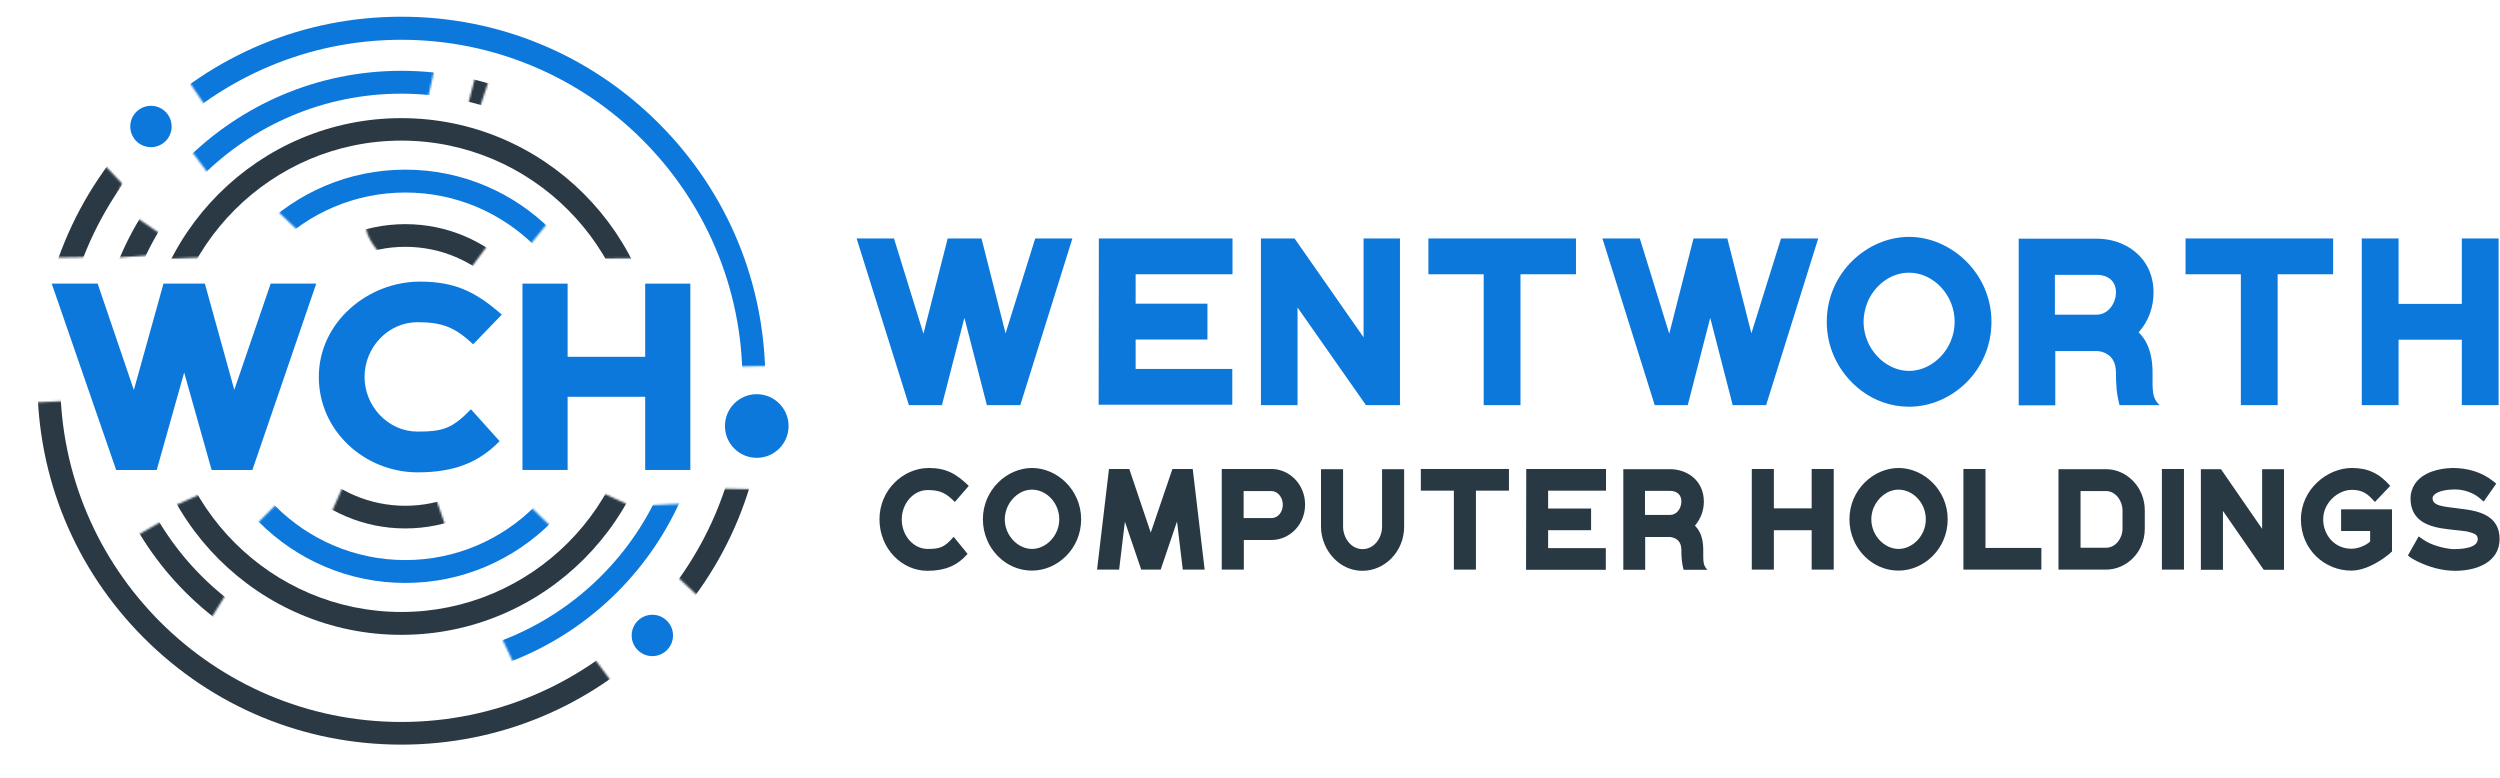 <svg xmlns="http://www.w3.org/2000/svg" width="1257" height="391" viewBox="0 0 1257 391" fill="none"><path d="M449.5 119.9L464.3 167.8L476.5 119.9H493.5L505.6 167.6L520.5 119.9H539.2L513 203.7H496.2L484.9 159.8L473.6 203.7H457L430.7 119.9H449.5Z" fill="#0C78DB"></path><path d="M552.4 203.7L552.5 119.9H619.7V137.9H571V152.7H607.1V170.7H571V185.5H619.6V203.5H552.4V203.7Z" fill="#0C78DB"></path><path d="M703.9 119.9V203.7H686.8L652.4 154.6V203.7H634V119.9H650.9L685.6 169.6V119.9H703.9Z" fill="#0C78DB"></path><path d="M718.2 137.9V119.9H792.4V137.9H764.5V203.7H746V137.9H718.2Z" fill="#0C78DB"></path><path d="M824.5 119.9L839.3 167.8L851.5 119.9H868.5L880.6 167.6L895.5 119.9H914.2L888 203.7H871.2L859.9 159.8L848.6 203.7H832L805.7 119.9H824.5Z" fill="#0C78DB"></path><path d="M918.5 161.8C918.5 137.2 938.8 119.1 959.9 119.1C980.9 119.1 1001.3 137.3 1001.3 161.8C1001.3 186.5 981.2 204.5 959.9 204.5C941.2 204.5 927.7 191.8 922.2 179.3C919.7 173.7 918.5 167.8 918.5 161.8ZM937 161.8C937 175.4 948 186.5 959.9 186.5C971.8 186.5 982.8 175.4 982.8 161.8C982.8 148.1 971.9 137.1 959.9 137.1C950.3 137.1 942.4 143.8 939 151.9C937.7 155.2 937 158.5 937 161.8Z" fill="#0C78DB"></path><path d="M1075.7 167.5C1081.3 173.2 1082.3 181.3 1082.3 187.4C1082.3 196.7 1082 200 1085.8 203.7H1065.7C1064.2 197.9 1063.9 193.4 1063.9 187.4C1063.9 182.1 1061.8 178.4 1056.9 176.9C1056.4 176.8 1055.9 176.7 1055.4 176.6C1055 176.5 1054.7 176.5 1054.5 176.5H1033.4V203.8H1015V120H1054.3C1068.6 120 1082.8 129.4 1082.8 147.1C1082.8 154.1 1080.5 161.3 1075.3 167.1C1075.3 167.2 1075.5 167.3 1075.7 167.5ZM1033.2 158.2H1054.4C1059.7 158.2 1063.9 152.8 1063.9 147C1063.9 141.5 1060.2 138.2 1054.1 138.2H1033.2V158.2Z" fill="#0C78DB"></path><path d="M1098.9 137.9V119.9H1173.1V137.9H1145.2V203.7H1126.7V137.9H1098.9Z" fill="#0C78DB"></path><path d="M1256.3 203.7H1237.8V170.8H1206V203.7H1187.5V119.9H1206V152.8H1237.8V119.9H1256.3V203.7Z" fill="#0C78DB"></path><path d="M442.2 261.1C442.2 246.3 454.2 235.3 467 235.3C475.6 235.3 480.7 238.1 487.1 244.3L480.1 252.4C475.6 247.8 472.5 246.4 466.4 246.4C459.2 246.4 453.4 253.2 453.4 261.2C453.4 269.2 459.2 276 466.4 276C472.7 276 474.9 275.2 479.5 269.9L486.5 278.5C481.3 284.4 475.2 287 466.3 287C453.5 287 442.2 275.9 442.2 261.1Z" fill="#293944"></path><path d="M494.2 261.1C494.2 246.3 506.3 235.3 518.9 235.3C531.5 235.3 543.6 246.3 543.6 261.1C543.6 276 531.6 286.9 518.9 286.9C507.7 286.9 499.6 279.3 496.4 271.7C494.9 268.3 494.2 264.7 494.2 261.1ZM505.2 261.1C505.2 269.3 511.8 276 518.9 276C526 276 532.6 269.3 532.6 261.1C532.6 252.8 526.1 246.2 518.9 246.2C513.2 246.2 508.5 250.3 506.4 255.2C505.7 257.1 505.2 259.1 505.2 261.1Z" fill="#293944"></path><path d="M562.7 286.4H551.6L557.6 235.8H567.8L578.6 267.8L589.5 235.8H599.7L605.7 286.4H594.7L591.8 262.2L583.6 286.4H573.8L565.6 262.3L562.7 286.4Z" fill="#293944"></path><path d="M614.3 286.4V235.8H639.3C648.2 235.8 656.2 243.4 656.2 253.7C656.2 264 648.2 271.5 639.4 271.5H625.4V286.4H614.3ZM645 253.8C645 250.1 642.5 246.9 639.2 246.9H625.3V260.5H639.3C642.6 260.5 645 257.4 645 253.8Z" fill="#293944"></path><path d="M664.2 264.8V235.9H675.3V264.8C675.3 270.3 679.2 276.1 685.1 276.1C691.1 276.1 694.9 270.3 694.9 264.8V235.9H706V264.8C706 277.5 696.1 287 685.1 287C675.4 287 668.7 280.2 666 273.6C664.8 270.8 664.2 267.8 664.2 264.8Z" fill="#293944"></path><path d="M714.4 246.7V235.8H758.7V246.7H742.1V286.4H731V246.7H714.4Z" fill="#293944"></path><path d="M767.3 286.4L767.4 235.8H807.5V246.7H778.4V255.7H800V266.6H778.4V275.6H807.4V286.5H767.3V286.4Z" fill="#293944"></path><path d="M852.5 264.6C855.8 268 856.4 272.9 856.4 276.6C856.4 282.2 856.2 284.2 858.5 286.5H846.5C845.6 283 845.4 280.3 845.4 276.6C845.4 273.4 844.1 271.2 841.2 270.3C840.9 270.2 840.6 270.2 840.3 270.1C840.1 270 839.9 270 839.8 270H827.2V286.5H816.2V235.9H839.7C848.3 235.9 856.7 241.6 856.7 252.2C856.7 256.4 855.3 260.7 852.2 264.3C852.3 264.4 852.4 264.4 852.5 264.6ZM827.1 258.9H839.8C843 258.9 845.4 255.7 845.4 252.1C845.4 248.8 843.2 246.8 839.6 246.8H827.1V258.9Z" fill="#293944"></path><path d="M922 286.4H910.9V266.6H891.9V286.4H880.8V235.8H891.9V255.6H910.9V235.8H922V286.4Z" fill="#293944"></path><path d="M929.9 261.1C929.9 246.3 942 235.3 954.6 235.3C967.2 235.3 979.3 246.3 979.3 261.1C979.3 276 967.3 286.9 954.6 286.9C943.4 286.9 935.3 279.3 932.1 271.7C930.6 268.3 929.9 264.7 929.9 261.1ZM940.9 261.1C940.9 269.3 947.5 276 954.6 276C961.7 276 968.3 269.3 968.3 261.1C968.3 252.8 961.8 246.2 954.6 246.2C948.9 246.2 944.2 250.3 942.1 255.2C941.3 257.1 940.9 259.1 940.9 261.1Z" fill="#293944"></path><path d="M987.2 286.4V235.8H998.3V275.5H1026.4V286.4H987.2Z" fill="#293944"></path><path d="M1035 235.9H1058.9C1069.2 235.9 1078.4 244.8 1078.4 256.6V265.8C1078.4 277.7 1069.2 286.4 1058.9 286.4H1035V235.9ZM1067.2 265.8V256.6C1067.2 251.8 1063.7 246.9 1058.9 246.9H1046.1V275.4H1058.9C1063.8 275.4 1067.2 270.6 1067.2 265.8Z" fill="#293944"></path><path d="M1098 286.4H1087V235.8H1098.1V286.4H1098Z" fill="#293944"></path><path d="M1148.4 235.9V286.5H1138.2L1117.7 256.9V286.5H1106.6V235.9H1116.7L1137.4 265.9V235.9H1148.4Z" fill="#293944"></path><path d="M1156.9 261.1C1156.9 246.2 1170 235.3 1182.5 235.3C1190.5 235.3 1196.2 237.9 1201.8 244.3L1194.1 252.4C1190.5 248.3 1187.9 246.3 1182.5 246.3C1175.5 246.3 1168.1 252.8 1168.1 261.1C1168.1 268.7 1173.5 275.9 1182.3 275.9C1185.5 275.9 1189.4 274.4 1191.7 272.3V267H1177.1V256.1H1202.7V277.3C1198.3 281.4 1189.8 286.9 1182.3 286.9C1169.2 287 1156.9 276.6 1156.9 261.1Z" fill="#293944"></path><path d="M1212 280.3L1210.7 279.3L1216.1 269.7C1216.9 270.3 1217.6 270.7 1218.4 271.3C1222.3 274.1 1228.9 275.8 1233.3 276.1C1236.3 276.1 1245.8 276 1245.8 271.1C1245.8 269.3 1244.8 268.4 1242.2 267.7C1240.7 267.2 1239 267 1237.2 266.8C1235.2 266.6 1233.1 266.4 1230.9 266.1C1222.3 265.1 1212 262.7 1212 250.5C1212 248 1212.8 245.5 1214.2 243.3C1218.3 237.4 1226.1 235.5 1233.1 235.3C1240.5 235.3 1247.7 237.2 1253.8 242.1C1254.2 242.4 1254.7 242.9 1255.1 243.2L1248.8 252.2C1248.1 251.6 1247.4 251 1246.7 250.4C1243.5 247.7 1238.8 246.1 1234.4 246.1C1230.3 246.1 1225.9 246.8 1223.8 248.9C1223.3 249.5 1223.1 250 1223.1 250.4C1223.1 252.4 1224.2 253.4 1226.8 254.2C1228.3 254.6 1230 254.9 1231.8 255.1C1233.8 255.4 1235.9 255.6 1238 255.9C1246.5 256.9 1256.8 259.3 1256.8 271C1256.8 282.4 1245.7 287 1234.5 287C1227.6 287 1221 285 1215.3 282.2C1214.4 281.7 1213.1 281.1 1212 280.3Z" fill="#293944"></path><mask id="mask0_35_10" style="mask-type:luminance" maskUnits="userSpaceOnUse" x="122" y="90" width="201" height="222"><path d="M184.1 109.9C182.3 117 188.2 124.7 193.7 130.3C207.2 133 220.6 135.7 234.1 138.3C242.7 126.8 251.2 115.2 259.8 103.7C275.7 127.6 284.3 149.4 289.1 164.8C297.2 190.5 310.6 233.3 289.5 259.8C286.3 263.8 283 266.6 280.6 268.4C274.1 262.7 267.5 257 261 251.3C249.7 258.7 238.4 266.1 227.1 273.4C224.6 266.2 222.1 259 219.6 251.8C205.3 246.1 191.1 240.5 176.8 234.8C171.8 246.1 166.8 257.3 161.8 268.6C148.7 268.9 135.6 269.2 122.5 269.5C129.8 275.6 140.6 283.5 154.8 290.6C170.7 298.4 231.6 328.5 279.1 298.1C322.6 270.2 326.3 209.8 319.3 174.3C317 162.5 307.5 114.7 267.9 97.2C234.2 82.2 188.3 93.2 184.1 109.9Z" fill="white"></path></mask><g mask="url(#mask0_35_10)"><path d="M203.8 265.7C161.6 265.7 127.3 231.4 127.3 189.2C127.3 147 161.6 112.7 203.8 112.7C246 112.7 280.3 147 280.3 189.2C280.3 231.4 246 265.7 203.8 265.7ZM203.8 124.1C167.9 124.1 138.7 153.3 138.7 189.2C138.7 225.1 167.9 254.3 203.8 254.3C239.7 254.3 268.9 225.1 268.9 189.2C268.9 153.3 239.7 124.1 203.8 124.1Z" fill="#2A3944"></path></g><mask id="mask1_35_10" style="mask-type:luminance" maskUnits="userSpaceOnUse" x="106" y="67" width="230" height="260"><path d="M132.7 99.7C139.7 106.3 146.6 112.9 153.6 119.5C161.5 114.7 173.5 108.8 189 106.6C227 101.2 255.9 122.1 262.9 127.5C268.4 120.7 274 113.9 279.5 107.1C284 112.3 290.3 120.2 296.1 130.7C301.9 141.2 325.9 184.2 309 228.7C305.7 237.4 298.2 253.1 280.6 268.2C271.8 259.7 263.1 251.2 254.3 242.7C248.8 249.6 239.8 258.6 226.4 264.1C186.4 280.7 146.4 250.5 143.9 248.6C131.4 261.1 118.9 273.6 106.4 286.1C112.6 292 158 334 220 325.2C283.3 316.3 334.3 258.7 335.2 194.5C335.2 191.1 335 111.8 268.2 79.3C224.4 58 170.7 65.9 132.7 99.7Z" fill="white"></path></mask><g mask="url(#mask1_35_10)"><path d="M203.8 293.1C146.5 293.1 99.9 246.5 99.9 189.2C99.9 131.9 146.5 85.3 203.8 85.3C261.1 85.3 307.7 131.9 307.7 189.2C307.7 246.5 261.1 293.1 203.8 293.1ZM203.8 96.8C152.8 96.8 111.4 138.3 111.4 189.2C111.4 240.2 152.9 281.6 203.8 281.6C254.7 281.6 296.2 240.1 296.2 189.2C296.2 138.2 254.8 96.8 203.8 96.8Z" fill="#0C78DB"></path></g><mask id="mask2_35_10" style="mask-type:luminance" maskUnits="userSpaceOnUse" x="78" y="42" width="286" height="290"><path d="M123.6 113.6C130.6 105.8 144.3 92.8 165.4 84.7C171.6 82.3 210.5 68 251.7 87.9C277.8 100.5 291.6 120.6 297.2 130C309.3 129.9 321.5 129.8 333.6 129.7C338.1 140 355.7 184.2 335.2 227.2C329.8 238.5 323 247.3 316.4 254C311.3 251.7 306.2 249.4 301.1 247C295.1 255.6 279.6 275.2 251.8 286.9C247.2 288.8 224.1 298.2 193.9 294.9C144.5 289.6 114.4 254.6 107.1 245.6C97.5 249.9 88 254.2 78.4 258.5C84.7 267.1 94.3 278.5 107.9 290.1C116.8 297.8 132.5 310.9 156.7 320.4C157.9 320.9 184.9 331.2 213.2 331.1C260.4 330.9 328.6 301.6 353.8 233.9C373.8 180.2 361.2 117.3 323.3 80.4C249.3 8.5 102.5 49.9 83 106.1C79.9 114.9 80.2 123.4 81.4 130.2C91.1 129.8 100.9 129.5 110.6 129.1C115 124 119.3 118.8 123.6 113.6Z" fill="white"></path></mask><g mask="url(#mask2_35_10)"><path d="M201.8 319.2C130.1 319.2 71.9 260.9 71.9 189.3C71.9 117.6 130.2 59.4 201.8 59.4C273.4 59.4 331.7 117.7 331.7 189.3C331.7 260.9 273.4 319.2 201.8 319.2ZM201.8 70.7C136.5 70.7 83.3 123.9 83.3 189.2C83.3 254.5 136.5 307.7 201.8 307.7C267.1 307.7 320.3 254.5 320.3 189.2C320.3 123.9 267.1 70.7 201.8 70.7Z" fill="#2A3944"></path></g><mask id="mask3_35_10" style="mask-type:luminance" maskUnits="userSpaceOnUse" x="95" y="15" width="272" height="323"><path d="M95.2 74.5C98.9 79.4 102.5 84.3 106.2 89.2C115.1 81.8 127.2 73.4 142.6 66.4C171.8 53.1 198.5 51.4 214.7 51.7C216.1 45.2 217.6 38.7 219 32.1C229.5 32.6 244.6 34.3 261.6 40.4C325.6 63.4 350 124.7 351.9 129.6C375.3 191.3 349.4 244.7 345.1 253.2C338.5 253.5 332 253.8 325.4 254.1C318.1 266.4 305.7 283.8 285.8 299.6C273.6 309.2 261.8 315.8 252 320.2C254.8 326.1 257.5 332 260.3 337.9C273.4 333.5 294.8 324.3 315.5 305.2C320.7 300.4 346.8 275.6 359.4 233.4C375.5 179.3 358.7 132.5 350.8 114.5C343.9 98.6 318.8 41.1 258.7 21.8C203.4 4.3 139.1 25.4 95.2 74.5Z" fill="white"></path></mask><g mask="url(#mask3_35_10)"><path d="M201.8 342.8C117.1 342.8 48.2 273.9 48.2 189.2C48.2 104.5 117.1 35.6 201.8 35.6C286.5 35.6 355.4 104.5 355.4 189.2C355.4 273.9 286.4 342.8 201.8 342.8ZM201.8 47.1C123.4 47.1 59.7 110.8 59.7 189.2C59.7 267.6 123.4 331.3 201.8 331.3C280.2 331.3 343.9 267.6 343.9 189.2C343.9 110.8 280.1 47.1 201.8 47.1Z" fill="#0C78DB"></path></g><mask id="mask4_35_10" style="mask-type:luminance" maskUnits="userSpaceOnUse" x="18" y="13" width="384" height="378"><path d="M239.2 37.6C237.9 42.5 236.7 47.4 235.4 52.3C237.4 52.7 239.4 53.2 241.4 53.6C243.1 48.4 244.9 43.2 246.6 38.1C254.6 37.7 266.5 38 280 41.9C318.8 52.9 339.5 83.9 349.1 98.2C356.7 109.6 390 162.4 374.8 227.3C359.5 292.5 303.5 339.3 242.5 351.1C168.5 365.4 112.1 323.4 102.8 316.3C106.3 310.7 109.7 305.1 113.2 299.5C102.5 287.1 91.9 274.6 81.2 262.2C75.1 265.7 69 269.2 62.8 272.7C55.2 264.1 46.5 251.6 40.8 235.2C23.4 184.9 49.1 138.9 54.4 129.8C61.4 129.3 68.4 128.8 75.5 128.4C77.3 124.8 79 121.3 80.8 117.7C74.5 113.4 68.2 109.1 61.9 104.8C49.6 117.3 33 138 24.4 167.3C4.8 234.4 39.5 306 86.3 345.7C147.5 397.6 244.5 407.7 317.7 357.8C380.5 315 414.8 235.8 396.5 157.7C379.1 83.5 318.1 26.5 242.2 13.9C241.2 21.7 240.2 29.6 239.2 37.6Z" fill="white"></path></mask><g mask="url(#mask4_35_10)"><path d="M201.8 342.8C117.1 342.8 48.2 273.9 48.2 189.2C48.2 104.5 117.1 35.6 201.8 35.6C286.5 35.6 355.4 104.5 355.4 189.2C355.4 273.9 286.4 342.8 201.8 342.8ZM201.8 47.1C123.4 47.1 59.7 110.8 59.7 189.2C59.7 267.6 123.4 331.3 201.8 331.3C280.2 331.3 343.9 267.6 343.9 189.2C343.9 110.8 280.1 47.1 201.8 47.1Z" fill="#2A3944"></path></g><mask id="mask5_35_10" style="mask-type:luminance" maskUnits="userSpaceOnUse" x="92" y="0" width="314" height="185"><path d="M92.5 37.3C96.3 43 100.2 48.7 104 54.4C115.7 47.3 133.6 38.3 156.8 32.7C169.4 29.7 193.9 24 222.4 28.9C270.6 37.2 300.3 70.5 311.9 83.5C346.5 122.4 355.1 165.6 357.7 184.5C373.6 184.2 389.5 184 405.4 183.7C402.3 164.2 394.8 133.2 374.9 100.7C365.3 85 331.7 30.3 264.3 8.8C177.4 -18.7 102.5 30.5 92.5 37.3Z" fill="white"></path></mask><g mask="url(#mask5_35_10)"><path d="M201.8 374.4C152.9 374.4 107 355.4 72.4 320.8C37.8 286.2 18.8 240.3 18.8 191.4C18.8 142.5 37.8 96.6 72.4 62C107 27.4 152.9 8.4 201.8 8.4C250.7 8.4 296.6 27.4 331.2 62C365.8 96.6 384.8 142.5 384.8 191.4C384.8 240.3 365.8 286.2 331.2 320.8C296.6 355.4 250.6 374.4 201.8 374.4ZM201.8 20C107.2 20 30.3 96.9 30.3 191.5C30.3 286.1 107.2 363 201.8 363C296.4 363 373.3 286.1 373.3 191.5C373.3 96.9 296.3 20 201.8 20Z" fill="#0C78DB"></path></g><mask id="mask6_35_10" style="mask-type:luminance" maskUnits="userSpaceOnUse" x="0" y="79" width="384" height="307"><path d="M49.1 79.4C53.2 83.7 57.3 88 61.4 92.3C55.7 104.6 50 116.9 44.3 129.3C36.4 129.4 28.6 129.5 20.7 129.6C18.6 153.9 16.6 178.2 14.5 202.5C22.5 202.1 30.6 201.8 38.6 201.4C40.6 217.4 46.2 245.9 65.4 274.8C97.3 322.9 153.8 352.6 211.7 351.9C249.3 351.5 278.9 338.3 296.6 328.1C301.5 334.7 306.4 341.3 311.3 347.9C325.9 333.2 340.6 318.4 355.2 303.7C349.6 298.4 343.9 293.2 338.3 287.9C344.8 273.8 351.3 259.7 357.9 245.6C366.6 245.8 375.2 246 383.9 246.1C382.8 259 379.5 278.7 368.6 299.8C347.7 340.4 313.1 358.7 300.5 365.3C238.3 398.2 156.8 389.5 97.2 351.4C86.8 344.8 30 307.1 9.6 234.6C3.8 214 -10 164.9 15.5 118.3C26 99.2 39.6 86.7 49.1 79.4Z" fill="white"></path></mask><g mask="url(#mask6_35_10)"><path d="M201.8 374.4C152.9 374.4 107 355.4 72.4 320.8C37.8 286.2 18.8 240.3 18.8 191.4C18.8 142.5 37.8 96.6 72.4 62C107 27.4 152.9 8.4 201.8 8.4C250.7 8.4 296.6 27.4 331.2 62C365.8 96.6 384.8 142.5 384.8 191.4C384.8 240.3 365.8 286.2 331.2 320.8C296.6 355.4 250.6 374.4 201.8 374.4ZM201.8 20C107.2 20 30.3 96.9 30.3 191.5C30.3 286.1 107.2 363 201.8 363C296.4 363 373.3 286.1 373.3 191.5C373.3 96.9 296.3 20 201.8 20Z" fill="#2A3944"></path></g><path d="M75.9 74C81.644 74 86.3 69.344 86.3 63.6C86.3 57.856 81.644 53.2 75.9 53.2C70.156 53.2 65.5 57.856 65.5 63.6C65.5 69.344 70.156 74 75.9 74Z" fill="#0C78DB"></path><path d="M328 329.9C333.744 329.9 338.4 325.244 338.4 319.5C338.4 313.756 333.744 309.1 328 309.1C322.256 309.1 317.6 313.756 317.6 319.5C317.6 325.244 322.256 329.9 328 329.9Z" fill="#0C78DB"></path><path d="M380.5 230.2C389.337 230.2 396.5 223.036 396.5 214.2C396.5 205.363 389.337 198.2 380.5 198.2C371.663 198.2 364.5 205.363 364.5 214.2C364.5 223.036 371.663 230.2 380.5 230.2Z" fill="#0C78DB"></path><path d="M49.1 142.6L67.3 196.1L82.2 142.6H103L117.8 196L136.1 142.6H159L126.9 236.3H106.4L92.6 187.3L78.8 236.3H58.4L26 142.6H49.1Z" fill="#0C78DB"></path><path d="M160.3 189.5C160.3 162 185 141.6 211.1 141.6C228.8 141.6 239.2 146.7 252.3 158.2L237.9 173.1C228.7 164.5 222.3 162 209.9 162C195.2 162 183.3 174.6 183.3 189.5C183.3 204.4 195.3 217 209.9 217C222.7 217 227.3 215.5 236.8 205.8L251.2 221.8C240.5 232.8 228 237.5 209.9 237.5C183.4 237.4 160.3 216.8 160.3 189.5Z" fill="#0C78DB"></path><path d="M347.1 236.3H324.4V199.5H285.4V236.3H262.7V142.6H285.4V179.4H324.4V142.6H347.1V236.3Z" fill="#0C78DB"></path></svg>